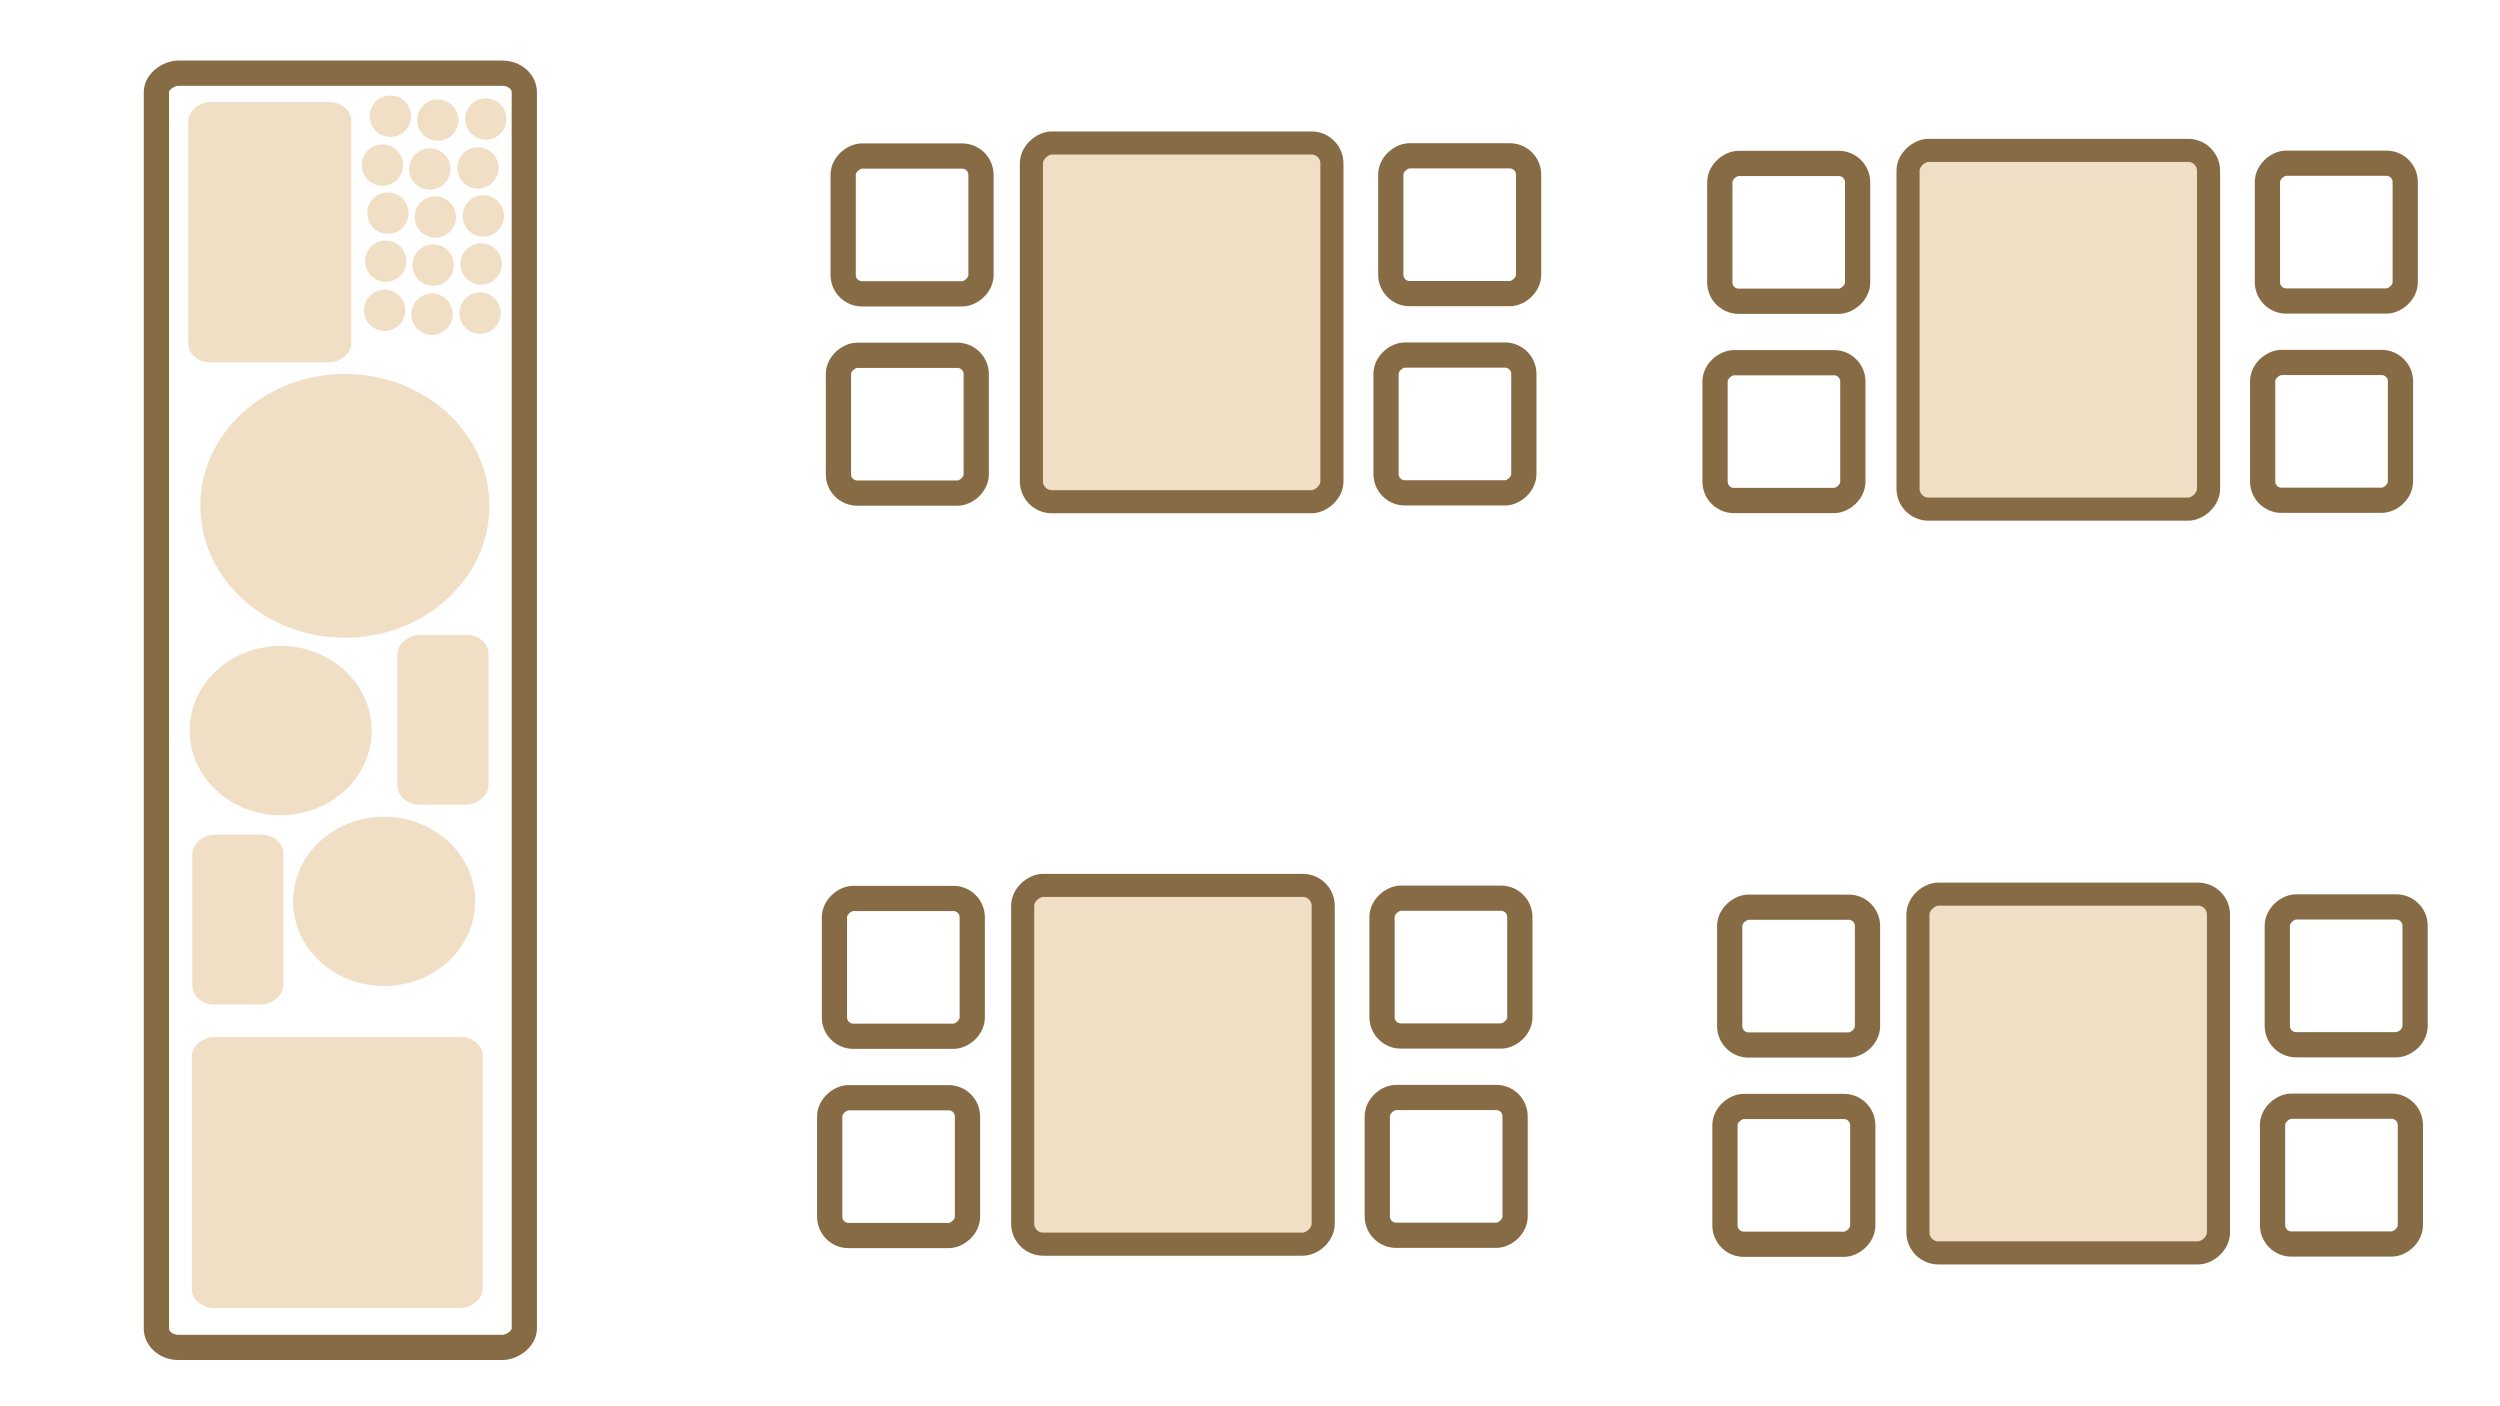 <?xml version="1.0" encoding="UTF-8" standalone="no"?>
<svg
   xmlns:dc="http://purl.org/dc/elements/1.1/"
   xmlns:cc="http://creativecommons.org/ns#"
   xmlns:rdf="http://www.w3.org/1999/02/22-rdf-syntax-ns#"
   xmlns:svg="http://www.w3.org/2000/svg"
   xmlns="http://www.w3.org/2000/svg"
   width="160mm"
   height="90mm"
   viewBox="0 0 160 90"
   version="1.1"
   id="svg8">
  <rect
     transform="rotate(90)"
     rx="1.308"
     ry="1.308"
     y="-141.982"
     x="57.225"
     height="19.234"
     width="22.96"
     id="rect1094-79-0-9-7-2-1-6-9-80"
     style="display:inline;fill:#f0dec5;fill-opacity:1;stroke:none;stroke-width:1.478;stroke-miterlimit:4;stroke-dasharray:none;stroke-opacity:1" />
  <rect
     transform="rotate(90)"
     rx="1.308"
     ry="1.308"
     y="-84.685"
     x="56.666"
     height="19.234"
     width="22.96"
     id="rect1094-79-0-9-7-2-1-6-9-8"
     style="display:inline;fill:#f0dec5;fill-opacity:1;stroke:none;stroke-width:1.478;stroke-miterlimit:4;stroke-dasharray:none;stroke-opacity:1" />
  <rect
     transform="rotate(90)"
     rx="1.308"
     ry="1.308"
     y="-141.348"
     x="9.625"
     height="19.234"
     width="22.96"
     id="rect1094-79-0-9-7-2-1-6-9-9"
     style="display:inline;fill:#f0dec5;fill-opacity:1;stroke:none;stroke-width:1.478;stroke-miterlimit:4;stroke-dasharray:none;stroke-opacity:1" />
  <rect
     style="display:inline;fill:#f0dec5;fill-opacity:1;stroke:none;stroke-width:1.478;stroke-miterlimit:4;stroke-dasharray:none;stroke-opacity:1"
     id="rect1094-79-0-9-7-2-1-6-9"
     width="22.96"
     height="19.234"
     x="9.151"
     y="-85.244"
     ry="1.308"
     rx="1.308"
     transform="rotate(90)" />
  <g
     transform="rotate(90,60.185,43.543)"
     id="g949-3-68">
    <rect
       rx="1.206"
       ry="1.206"
       y="40.945"
       x="26.628"
       height="8.82"
       width="8.82"
       id="rect1094-79-0-6-5-3"
       style="display:inline;fill:none;stroke:#876b45;stroke-width:1.615;stroke-miterlimit:4;stroke-dasharray:none;stroke-opacity:1" />
    <rect
       rx="1.206"
       ry="1.206"
       y="41.249"
       x="39.381"
       height="8.82"
       width="8.82"
       id="rect1094-79-0-9-4-12"
       style="display:inline;fill:none;stroke:#876b45;stroke-width:1.615;stroke-miterlimit:4;stroke-dasharray:none;stroke-opacity:1" />
  </g>
  <rect
     transform="rotate(90)"
     rx="1.308"
     ry="1.308"
     y="-85.244"
     x="9.151"
     height="19.234"
     width="22.96"
     id="rect1094-79-0-9-7-2-1-6"
     style="display:inline;fill:none;stroke:#876b45;stroke-width:1.478;stroke-miterlimit:4;stroke-dasharray:none;stroke-opacity:1" />
  <g
     id="g949-3-6-2"
     transform="rotate(90,77.716,61.059)">
    <rect
       style="display:inline;fill:none;stroke:#876b45;stroke-width:1.615;stroke-miterlimit:4;stroke-dasharray:none;stroke-opacity:1"
       id="rect1094-79-0-6-5-4-1"
       width="8.82"
       height="8.82"
       x="26.628"
       y="40.945"
       ry="1.206"
       rx="1.206" />
    <rect
       style="display:inline;fill:none;stroke:#876b45;stroke-width:1.615;stroke-miterlimit:4;stroke-dasharray:none;stroke-opacity:1"
       id="rect1094-79-0-9-4-1-4"
       width="8.82"
       height="8.82"
       x="39.381"
       y="41.249"
       ry="1.206"
       rx="1.206" />
  </g>
  <defs
     id="defs2" />
  <rect
     transform="rotate(90)"
     style="display:inline;fill:none;stroke:#876b45;stroke-width:1.615;stroke-miterlimit:4;stroke-dasharray:none;stroke-opacity:1"
     id="rect1094-79-0-9-7-2-6-2"
     width="81.551"
     height="23.548"
     x="4.683"
     y="-33.556"
     ry="1.407"
     rx="1.216" />
  <ellipse
     transform="rotate(90)"
     cy="-22.072"
     cx="32.375"
     id="path1318-8-8-3-8-8-7"
     style="fill:#f0dec5;fill-opacity:1;stroke:none;stroke-width:3.047;stroke-miterlimit:4;stroke-dasharray:none;stroke-opacity:1"
     rx="8.44"
     ry="9.249" />
  <ellipse
     ry="5.824"
     rx="5.416"
     transform="rotate(90)"
     style="fill:#f0dec5;fill-opacity:1;stroke:none;stroke-width:1.937;stroke-miterlimit:4;stroke-dasharray:none;stroke-opacity:1"
     id="path1318-8-8-3-8-8-7-3"
     cx="46.756"
     cy="-17.963" />
  <ellipse
     ry="5.824"
     rx="5.416"
     transform="rotate(90)"
     cy="-24.583"
     cx="57.687"
     id="path1318-8-8-3-8-8-7-3-8"
     style="fill:#f0dec5;fill-opacity:1;stroke:none;stroke-width:1.937;stroke-miterlimit:4;stroke-dasharray:none;stroke-opacity:1" />
  <rect
     transform="rotate(90)"
     style="display:inline;fill:#f0dec5;fill-opacity:1;stroke:none;stroke-width:0.876;stroke-miterlimit:4;stroke-dasharray:none;stroke-opacity:1"
     id="rect1094-79-0-9-7-2-6-4-5-0"
     width="16.661"
     height="10.437"
     x="6.533"
     y="-22.486"
     ry="1.407"
     rx="1.216" />
  <rect
     transform="rotate(90)"
     rx="1.216"
     ry="1.407"
     y="-30.89"
     x="66.368"
     height="18.609"
     width="17.343"
     id="rect1094-79-0-9-7-2-6-4-5-3-1"
     style="display:inline;fill:#f0dec5;fill-opacity:1;stroke:none;stroke-width:1.193;stroke-miterlimit:4;stroke-dasharray:none;stroke-opacity:1" />
  <rect
     transform="rotate(90)"
     style="display:inline;fill:#f0dec5;fill-opacity:1;stroke:none;stroke-width:0.528;stroke-miterlimit:4;stroke-dasharray:none;stroke-opacity:1"
     id="rect1094-79-0-9-7-2-6-4-5-3-1-8"
     width="10.869"
     height="5.825"
     x="40.631"
     y="-31.263"
     ry="1.407"
     rx="1.216" />
  <rect
     transform="rotate(90)"
     rx="1.216"
     ry="1.407"
     y="-18.136"
     x="53.42"
     height="5.825"
     width="10.869"
     id="rect1094-79-0-9-7-2-6-4-5-3-1-8-1"
     style="display:inline;fill:#f0dec5;fill-opacity:1;stroke:none;stroke-width:0.528;stroke-miterlimit:4;stroke-dasharray:none;stroke-opacity:1" />
  <g
     id="g949-3"
     transform="rotate(90,88,71.832)">
    <rect
       style="display:inline;fill:none;stroke:#876b45;stroke-width:1.615;stroke-miterlimit:4;stroke-dasharray:none;stroke-opacity:1"
       id="rect1094-79-0-6-5"
       width="8.82"
       height="8.82"
       x="26.628"
       y="40.945"
       ry="1.206"
       rx="1.206" />
    <rect
       style="display:inline;fill:none;stroke:#876b45;stroke-width:1.615;stroke-miterlimit:4;stroke-dasharray:none;stroke-opacity:1"
       id="rect1094-79-0-9-4"
       width="8.82"
       height="8.82"
       x="39.381"
       y="41.249"
       ry="1.206"
       rx="1.206" />
  </g>
  <rect
     transform="rotate(90)"
     style="display:inline;fill:none;stroke:#876b45;stroke-width:1.478;stroke-miterlimit:4;stroke-dasharray:none;stroke-opacity:1"
     id="rect1094-79-0-9-7-2-1"
     width="22.96"
     height="19.234"
     x="9.625"
     y="-141.348"
     ry="1.308"
     rx="1.308" />
  <g
     transform="rotate(90,105.531,89.348)"
     id="g949-3-6">
    <rect
       rx="1.206"
       ry="1.206"
       y="40.945"
       x="26.628"
       height="8.82"
       width="8.82"
       id="rect1094-79-0-6-5-4"
       style="display:inline;fill:none;stroke:#876b45;stroke-width:1.615;stroke-miterlimit:4;stroke-dasharray:none;stroke-opacity:1" />
    <rect
       rx="1.206"
       ry="1.206"
       y="41.249"
       x="39.381"
       height="8.82"
       width="8.82"
       id="rect1094-79-0-9-4-1"
       style="display:inline;fill:none;stroke:#876b45;stroke-width:1.615;stroke-miterlimit:4;stroke-dasharray:none;stroke-opacity:1" />
  </g>
  <g
     transform="rotate(90,36.148,67.021)"
     id="g949-3-2">
    <rect
       rx="1.206"
       ry="1.206"
       y="40.945"
       x="26.628"
       height="8.82"
       width="8.82"
       id="rect1094-79-0-6-5-30"
       style="display:inline;fill:none;stroke:#876b45;stroke-width:1.615;stroke-miterlimit:4;stroke-dasharray:none;stroke-opacity:1" />
    <rect
       rx="1.206"
       ry="1.206"
       y="41.249"
       x="39.381"
       height="8.82"
       width="8.82"
       id="rect1094-79-0-9-4-6"
       style="display:inline;fill:none;stroke:#876b45;stroke-width:1.615;stroke-miterlimit:4;stroke-dasharray:none;stroke-opacity:1" />
  </g>
  <rect
     transform="rotate(90)"
     rx="1.308"
     ry="1.308"
     y="-84.685"
     x="56.666"
     height="19.234"
     width="22.96"
     id="rect1094-79-0-9-7-2-1-7"
     style="display:inline;fill:none;stroke:#876b45;stroke-width:1.478;stroke-miterlimit:4;stroke-dasharray:none;stroke-opacity:1" />
  <g
     id="g949-3-6-7"
     transform="rotate(90,53.679,84.536)">
    <rect
       style="display:inline;fill:none;stroke:#876b45;stroke-width:1.615;stroke-miterlimit:4;stroke-dasharray:none;stroke-opacity:1"
       id="rect1094-79-0-6-5-4-3"
       width="8.82"
       height="8.82"
       x="26.628"
       y="40.945"
       ry="1.206"
       rx="1.206" />
    <rect
       style="display:inline;fill:none;stroke:#876b45;stroke-width:1.615;stroke-miterlimit:4;stroke-dasharray:none;stroke-opacity:1"
       id="rect1094-79-0-9-4-1-8"
       width="8.82"
       height="8.82"
       x="39.381"
       y="41.249"
       ry="1.206"
       rx="1.206" />
  </g>
  <g
     transform="rotate(90,64.517,95.949)"
     id="g949-3-7">
    <rect
       rx="1.206"
       ry="1.206"
       y="40.945"
       x="26.628"
       height="8.82"
       width="8.82"
       id="rect1094-79-0-6-5-6"
       style="display:inline;fill:none;stroke:#876b45;stroke-width:1.615;stroke-miterlimit:4;stroke-dasharray:none;stroke-opacity:1" />
    <rect
       rx="1.206"
       ry="1.206"
       y="41.249"
       x="39.381"
       height="8.82"
       width="8.82"
       id="rect1094-79-0-9-4-61"
       style="display:inline;fill:none;stroke:#876b45;stroke-width:1.615;stroke-miterlimit:4;stroke-dasharray:none;stroke-opacity:1" />
  </g>
  <rect
     transform="rotate(90)"
     rx="1.308"
     ry="1.308"
     y="-141.982"
     x="57.225"
     height="19.234"
     width="22.96"
     id="rect1094-79-0-9-7-2-1-2"
     style="display:inline;fill:none;stroke:#876b45;stroke-width:1.478;stroke-miterlimit:4;stroke-dasharray:none;stroke-opacity:1" />
  <g
     id="g949-3-6-76"
     transform="rotate(90,82.048,113.464)">
    <rect
       style="display:inline;fill:none;stroke:#876b45;stroke-width:1.615;stroke-miterlimit:4;stroke-dasharray:none;stroke-opacity:1"
       id="rect1094-79-0-6-5-4-2"
       width="8.82"
       height="8.82"
       x="26.628"
       y="40.945"
       ry="1.206"
       rx="1.206" />
    <rect
       style="display:inline;fill:none;stroke:#876b45;stroke-width:1.615;stroke-miterlimit:4;stroke-dasharray:none;stroke-opacity:1"
       id="rect1094-79-0-9-4-1-9"
       width="8.82"
       height="8.82"
       x="39.381"
       y="41.249"
       ry="1.206"
       rx="1.206" />
  </g>
  <circle
     r="1.323"
     cy="-24.985"
     cx="7.437"
     id="path1318-8-8-3-8-8-7-3-89"
     style="fill:#f0dec5;fill-opacity:1;stroke:none;stroke-width:0.456;stroke-miterlimit:4;stroke-dasharray:none;stroke-opacity:1"
     transform="rotate(90)" />
  <circle
     transform="rotate(90)"
     style="fill:#f0dec5;fill-opacity:1;stroke:none;stroke-width:0.456;stroke-miterlimit:4;stroke-dasharray:none;stroke-opacity:1"
     id="path1318-8-8-3-8-8-7-3-89-5"
     cx="7.686"
     cy="-28.02"
     r="1.323" />
  <circle
     transform="rotate(90)"
     style="fill:#f0dec5;fill-opacity:1;stroke:none;stroke-width:0.456;stroke-miterlimit:4;stroke-dasharray:none;stroke-opacity:1"
     id="path1318-8-8-3-8-8-7-3-89-7"
     cx="7.616"
     cy="-31.094"
     r="1.323" />
  <circle
     transform="rotate(90)"
     style="fill:#f0dec5;fill-opacity:1;stroke:none;stroke-width:0.456;stroke-miterlimit:4;stroke-dasharray:none;stroke-opacity:1"
     id="path1318-8-8-3-8-8-7-3-89-0"
     cx="10.566"
     cy="-24.476"
     r="1.323" />
  <circle
     r="1.323"
     cy="-27.51"
     cx="10.816"
     id="path1318-8-8-3-8-8-7-3-89-5-8"
     style="fill:#f0dec5;fill-opacity:1;stroke:none;stroke-width:0.456;stroke-miterlimit:4;stroke-dasharray:none;stroke-opacity:1"
     transform="rotate(90)" />
  <circle
     r="1.323"
     cy="-30.585"
     cx="10.746"
     id="path1318-8-8-3-8-8-7-3-89-7-4"
     style="fill:#f0dec5;fill-opacity:1;stroke:none;stroke-width:0.456;stroke-miterlimit:4;stroke-dasharray:none;stroke-opacity:1"
     transform="rotate(90)" />
  <circle
     transform="rotate(90)"
     style="fill:#f0dec5;fill-opacity:1;stroke:none;stroke-width:0.456;stroke-miterlimit:4;stroke-dasharray:none;stroke-opacity:1"
     id="path1318-8-8-3-8-8-7-3-89-51"
     cx="13.64"
     cy="-24.826"
     r="1.323" />
  <circle
     r="1.323"
     cy="-27.86"
     cx="13.89"
     id="path1318-8-8-3-8-8-7-3-89-5-3"
     style="fill:#f0dec5;fill-opacity:1;stroke:none;stroke-width:0.456;stroke-miterlimit:4;stroke-dasharray:none;stroke-opacity:1"
     transform="rotate(90)" />
  <circle
     r="1.323"
     cy="-30.934"
     cx="13.82"
     id="path1318-8-8-3-8-8-7-3-89-7-2"
     style="fill:#f0dec5;fill-opacity:1;stroke:none;stroke-width:0.456;stroke-miterlimit:4;stroke-dasharray:none;stroke-opacity:1"
     transform="rotate(90)" />
  <circle
     transform="rotate(90)"
     style="fill:#f0dec5;fill-opacity:1;stroke:none;stroke-width:0.456;stroke-miterlimit:4;stroke-dasharray:none;stroke-opacity:1"
     id="path1318-8-8-3-8-8-7-3-89-8"
     cx="16.715"
     cy="-24.686"
     r="1.323" />
  <circle
     r="1.323"
     cy="-27.72"
     cx="16.965"
     id="path1318-8-8-3-8-8-7-3-89-5-4"
     style="fill:#f0dec5;fill-opacity:1;stroke:none;stroke-width:0.456;stroke-miterlimit:4;stroke-dasharray:none;stroke-opacity:1"
     transform="rotate(90)" />
  <circle
     r="1.323"
     cy="-30.794"
     cx="16.895"
     id="path1318-8-8-3-8-8-7-3-89-7-20"
     style="fill:#f0dec5;fill-opacity:1;stroke:none;stroke-width:0.456;stroke-miterlimit:4;stroke-dasharray:none;stroke-opacity:1"
     transform="rotate(90)" />
  <circle
     transform="rotate(90)"
     style="fill:#f0dec5;fill-opacity:1;stroke:none;stroke-width:0.456;stroke-miterlimit:4;stroke-dasharray:none;stroke-opacity:1"
     id="path1318-8-8-3-8-8-7-3-89-05"
     cx="19.859"
     cy="-24.616"
     r="1.323" />
  <circle
     r="1.323"
     cy="-27.65"
     cx="20.109"
     id="path1318-8-8-3-8-8-7-3-89-5-7"
     style="fill:#f0dec5;fill-opacity:1;stroke:none;stroke-width:0.456;stroke-miterlimit:4;stroke-dasharray:none;stroke-opacity:1"
     transform="rotate(90)" />
  <circle
     r="1.323"
     cy="-30.725"
     cx="20.039"
     id="path1318-8-8-3-8-8-7-3-89-7-3"
     style="fill:#f0dec5;fill-opacity:1;stroke:none;stroke-width:0.456;stroke-miterlimit:4;stroke-dasharray:none;stroke-opacity:1"
     transform="rotate(90)" />
</svg>
